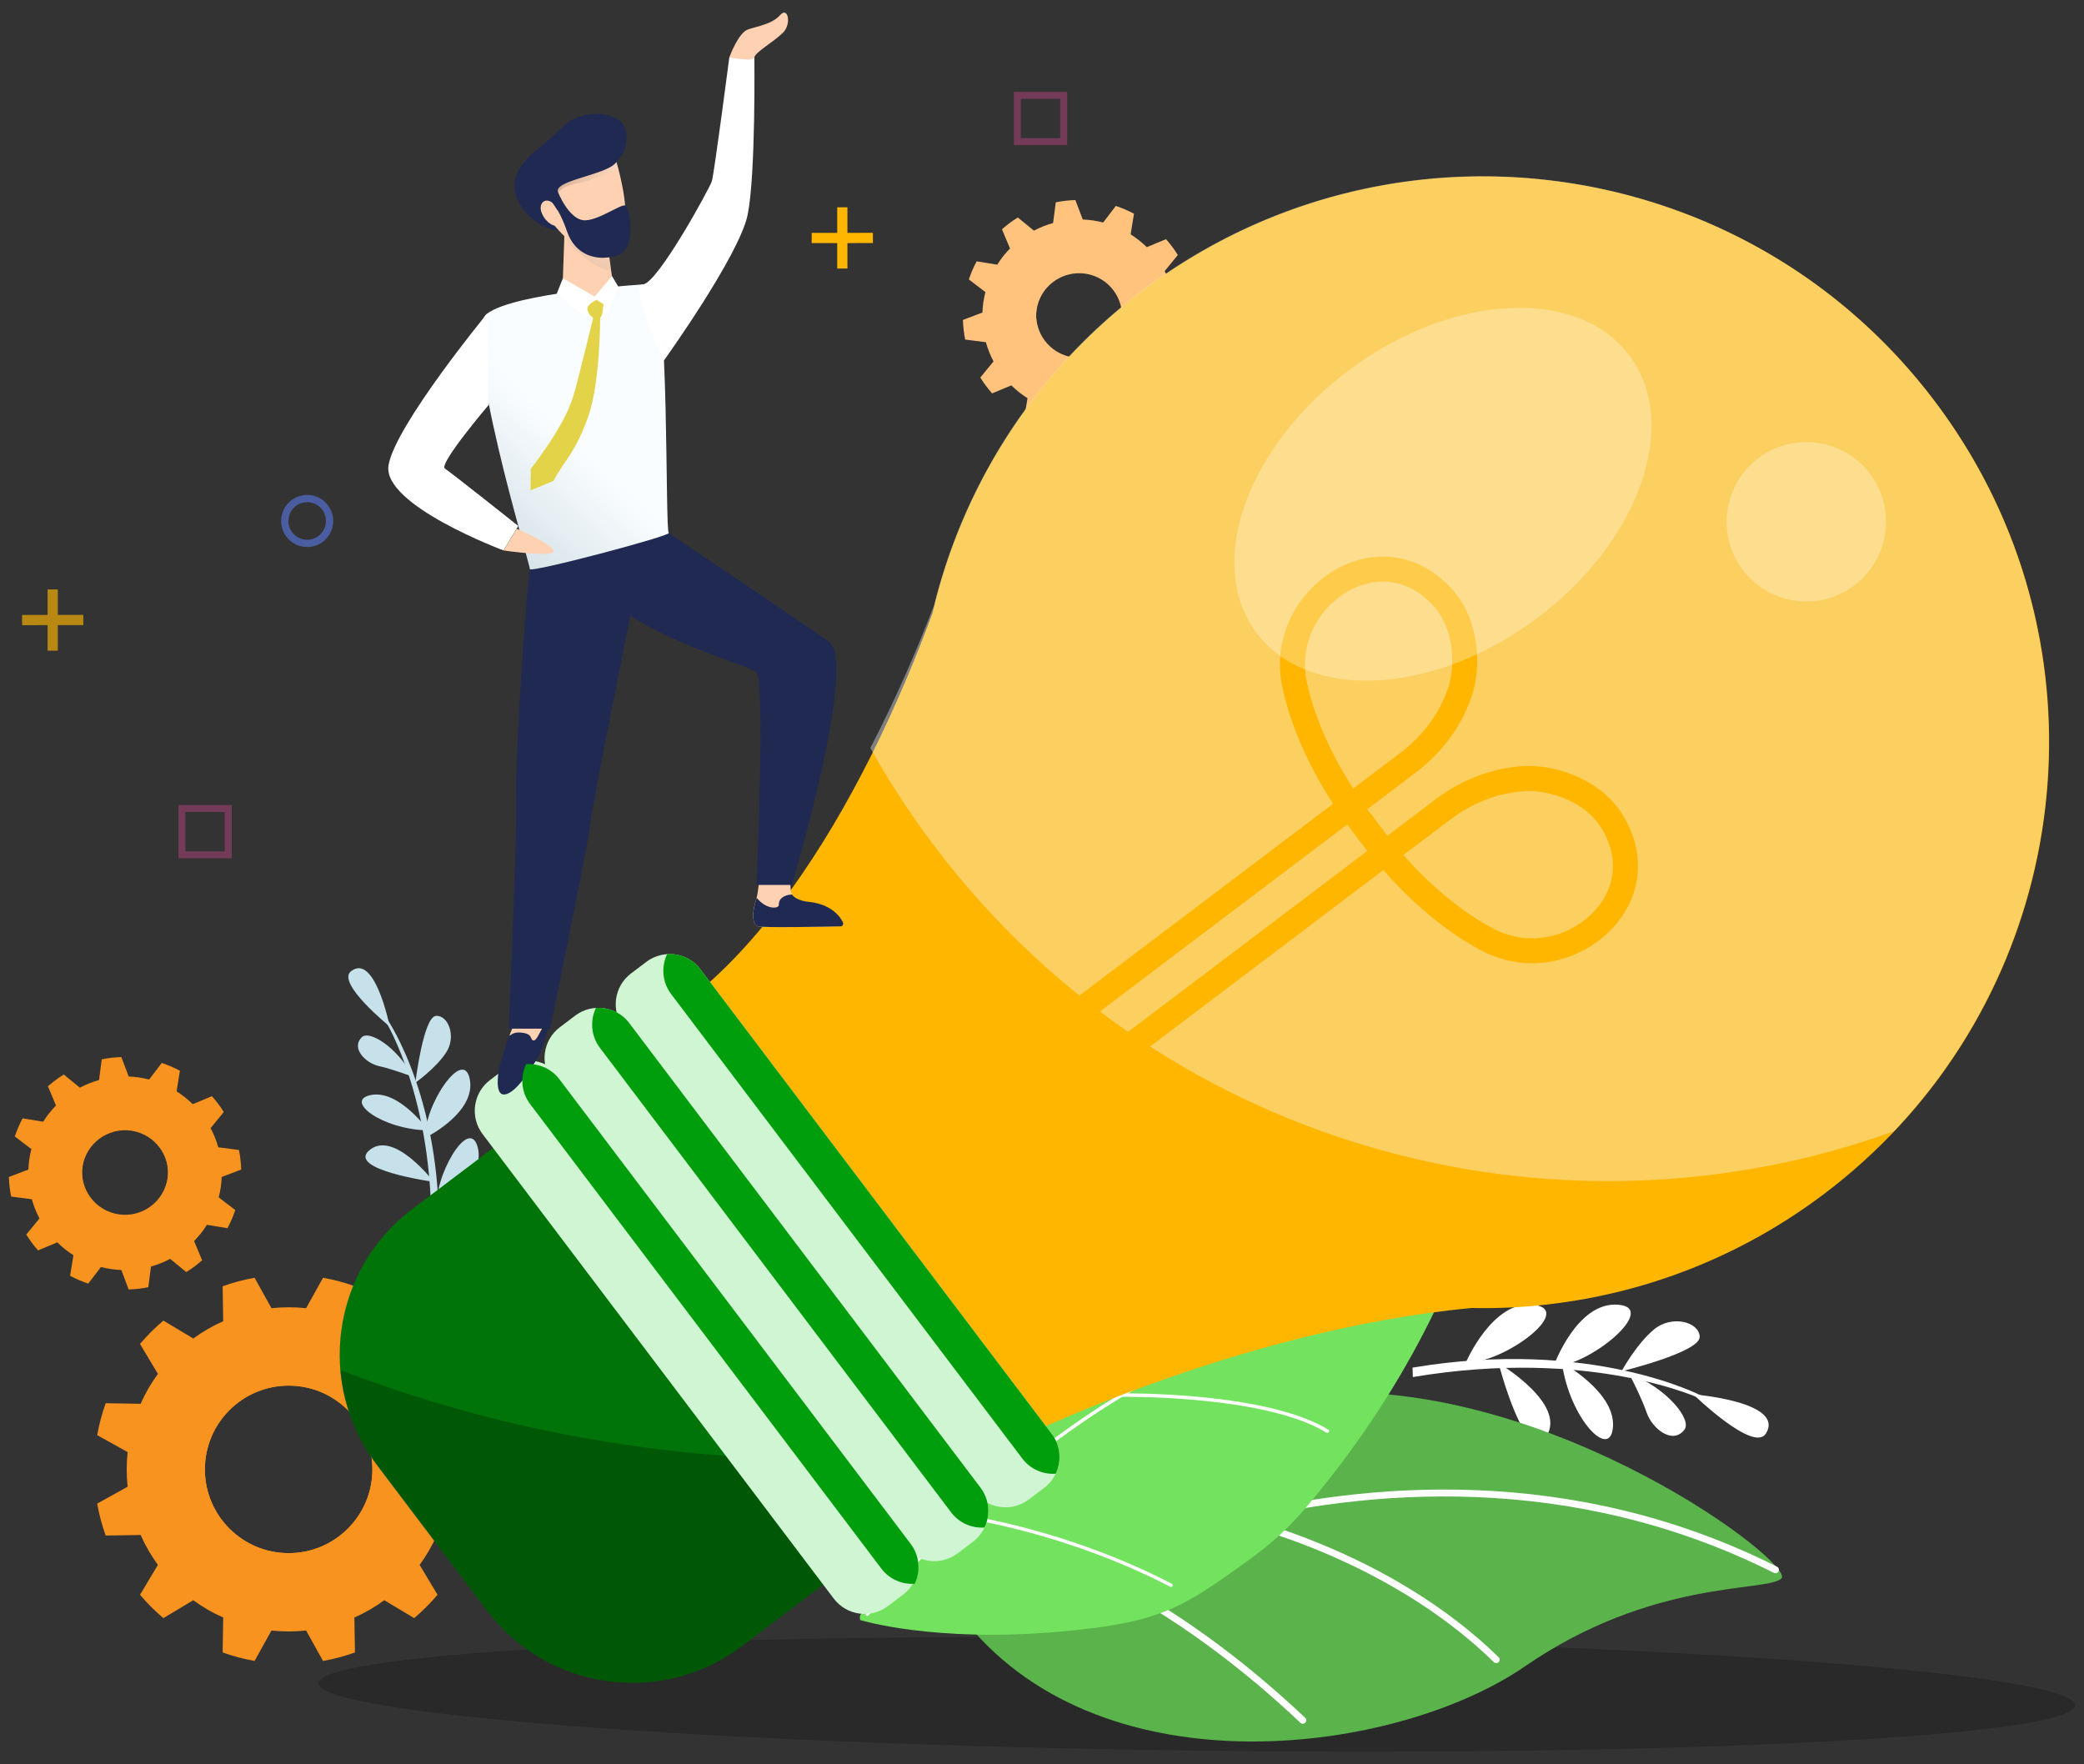 <svg width="404" height="342" xmlns="http://www.w3.org/2000/svg" xmlns:xlink="http://www.w3.org/1999/xlink" viewBox="0 0 404 342"><rect x="0" y="0" width="404" height="342" fill="#333333" stroke="none"/><defs><style>.cls-1{fill:none;}.cls-2{fill:url(#linear-gradient);}.cls-3{clip-path:url(#clippath);}.cls-4{fill:#007409;}.cls-5{fill:#f7931e;}.cls-6{fill:#fdd1b1;}.cls-7{fill:#e3d348;}.cls-8,.cls-9{fill:#fff;}.cls-10{fill:#ffc37d;}.cls-11{fill:#ffb600;}.cls-12{fill:#009e0c;}.cls-13{fill:#d0f5d2;}.cls-14{fill:#e34899;}.cls-15{fill:#c7e1eb;}.cls-16{fill:#202952;}.cls-17{fill:#5ab34b;}.cls-18{fill:#73e35f;}.cls-19{fill:url(#White_Black);}.cls-19,.cls-20{mix-blend-mode:multiply;opacity:.16;}.cls-20{fill:url(#White_Black-2);}.cls-21{opacity:.2;}.cls-22{opacity:.24;}.cls-23{opacity:.36;}.cls-24{opacity:.65;}.cls-25{isolation:isolate;}.cls-9{opacity:.29;}.cls-26{fill:#f4fbfe;opacity:.38;}.cls-27{fill:#5574d8;opacity:.66;}</style><clipPath id="clippath"><path class="cls-1" d="m94.4,312.19l-21.4-28.3c-11.76-15.56-8.69-37.71,6.87-49.47l56.47-42.7,64,84.64-56.47,42.7c-15.56,11.76-37.71,8.69-49.47-6.87Z"/></clipPath><linearGradient id="linear-gradient" x1="-1032.81" y1="119.47" x2="-1066.29" y2="84.32" gradientTransform="translate(-956.41) rotate(-180) scale(1 -1)" gradientUnits="userSpaceOnUse"><stop offset="0" stop-color="#b2c9d1"/><stop offset="1" stop-color="#fafdff"/></linearGradient><linearGradient id="White_Black" x1="-1483.36" y1="165.74" x2="-1469.04" y2="189.21" gradientTransform="translate(-1347.31 -235.07) rotate(-175.71) scale(1 -1)" gradientUnits="userSpaceOnUse"><stop offset="0" stop-color="#fff"/><stop offset="1" stop-color="#231f20"/></linearGradient><linearGradient id="White_Black-2" x1="-1274.87" y1="651.1" x2="-1265.27" y2="651.1" gradientTransform="translate(-863.17 -1005.73) rotate(-160.35) scale(1 -1)" xlink:href="#White_Black"/></defs><g class="cls-25"><g id="_レイヤー_1"><g><g class="cls-23"><path class="cls-14" d="m34.59,156.05h10.33v10.33h-10.33v-10.33Zm8.98,1.35h-7.63v7.63h7.63v-7.63Z"/></g><g class="cls-23"><path class="cls-14" d="m196.55,17.8h10.33v10.33h-10.33v-10.33Zm8.98,1.35h-7.63v7.63h7.63v-7.63Z"/></g><g class="cls-24"><polygon class="cls-11" points="4.28 119.21 9.23 119.2 9.23 114.26 11.21 114.26 11.21 119.2 16.15 119.2 16.15 121.18 11.21 121.18 11.21 126.13 9.23 126.13 9.23 121.18 4.28 121.19 4.28 119.21"/></g><polygon class="cls-11" points="157.35 45.14 162.3 45.14 162.3 40.19 164.28 40.19 164.28 45.14 169.22 45.13 169.22 47.11 164.28 47.12 164.28 52.06 162.3 52.06 162.3 47.12 157.35 47.12 157.35 45.14"/><g><path class="cls-8" d="m342.34,277.88c-2.35,3.84-14.08-7.59-14.08-7.59,0,0,17.85,1.41,14.08,7.59Z"/><path class="cls-8" d="m326.53,277.16c1.52-1.94-3.25-8-10.77-10.99,0,0,2.44,4.69,3.48,7.71,1.04,3.02,4.98,6.24,7.29,3.28Z"/><path class="cls-8" d="m273.88,266.94c34.55-5.81,55.79,4.18,56,4.29l.28-.51c-.21-.12-21.59-11.44-56.33-5.61l.06,1.83Z"/><path class="cls-8" d="m329.49,259.14c.09,2.98-15.14,6.68-15.14,6.68,0,0,2.82-5.23,6.29-8.11,3.47-2.88,8.77-1.47,8.86,1.42Z"/><path class="cls-8" d="m302.78,264.12s10.35,5.67,9.91,12.41c-.43,6.74-8.43-1.47-9.91-12.41Z"/><path class="cls-8" d="m290.5,264.24s13.28,7.84,9.3,14.15c-3.98,6.32-9.3-14.15-9.3-14.15Z"/><path class="cls-8" d="m284.17,264.11s5.24-12.28,13.23-11.18c7.99,1.11-6.24,11.53-13.23,11.18Z"/><path class="cls-8" d="m301.15,264.89s4.46-12.59,12.51-11.98c8.05.6-5.5,11.9-12.51,11.98Z"/></g><g><path class="cls-15" d="m68.04,188.28c-2.9,2.28,7.51,10.71,7.51,10.71,0,0-2.86-14.37-7.51-10.71Z"/><path class="cls-15" d="m70.14,201.06c1.43-1.42,6.81,1.87,9.96,7.7,0,0-4.04-1.54-6.6-2.09-2.56-.55-5.54-3.45-3.36-5.61Z"/><path class="cls-15" d="m83.48,242.87c1.41-28.63-8.73-44.94-8.85-45.1l.39-.27c.11.16,11.37,16.45,9.95,45.24l-1.49.13Z"/><path class="cls-15" d="m84.5,196.93c-2.43.21-3.98,12.95-3.98,12.95,0,0,3.98-2.79,5.99-5.89,2.01-3.09.36-7.26-2-7.06Z"/><path class="cls-15" d="m83.01,219.12s-5.6-7.86-11.03-6.87c-5.43,1,2,6.71,11.03,6.87Z"/><path class="cls-15" d="m84.08,229.1s-7.64-10.04-12.39-6.2c-4.75,3.84,12.39,6.2,12.39,6.2Z"/><path class="cls-15" d="m84.79,234.23s9.48-5.43,7.82-11.82c-1.66-6.39-8.77,6.17-7.82,11.82Z"/><path class="cls-15" d="m82.53,220.51s9.8-4.83,8.54-11.31c-1.26-6.48-9.14,5.61-8.54,11.31Z"/></g><path class="cls-21" d="m61.77,326.29c-.08,6.03,76.09,11.88,170.12,13.06,94.03,1.18,170.32-2.75,170.39-8.78.08-6.03-76.09-11.88-170.12-13.06-94.03-1.18-170.32,2.75-170.39,8.78Z"/><path class="cls-5" d="m24.74,288.19l-5.9,3.28c.38,2.13.93,4.2,1.65,6.19l6.77-.11c.91,2.06,2.04,4,3.35,5.8l-3.47,5.79c1.38,1.63,2.9,3.15,4.53,4.53l5.8-3.47c1.8,1.32,3.73,2.44,5.8,3.35l-.11,6.77c1.99.72,4.06,1.27,6.19,1.65l3.28-5.9c1.11.12,2.22.18,3.36.18s2.24-.06,3.35-.18l3.28,5.9c2.13-.38,4.2-.93,6.19-1.65l-.11-6.77c2.06-.91,4-2.03,5.8-3.35l5.79,3.47c1.63-1.38,3.15-2.9,4.53-4.53l-3.47-5.79c1.32-1.8,2.44-3.74,3.35-5.8l6.77.11c.72-1.99,1.27-4.06,1.65-6.19l-5.9-3.28c.12-1.11.18-2.22.18-3.35s-.06-2.25-.18-3.36l5.9-3.28c-.38-2.13-.93-4.2-1.65-6.19l-6.77.11c-.91-2.06-2.03-4-3.35-5.8l3.47-5.8c-1.38-1.63-2.9-3.15-4.53-4.53l-5.79,3.47c-1.8-1.31-3.74-2.44-5.8-3.35l.11-6.77c-1.99-.72-4.06-1.27-6.19-1.65l-3.28,5.9c-1.11-.12-2.22-.18-3.35-.18s-2.25.06-3.36.18l-3.28-5.9c-2.13.38-4.2.93-6.19,1.65l.11,6.77c-2.06.91-4,2.04-5.8,3.35l-5.8-3.47c-1.63,1.38-3.15,2.9-4.53,4.53l3.47,5.8c-1.31,1.8-2.44,3.73-3.35,5.8l-6.77-.11c-.72,1.99-1.27,4.06-1.65,6.19l5.9,3.28c-.12,1.11-.18,2.22-.18,3.36s.06,2.24.18,3.35Zm14.98-3.35c0-8.97,7.27-16.24,16.24-16.24s16.23,7.27,16.23,16.24-7.27,16.23-16.23,16.23-16.24-7.27-16.24-16.23Z"/><path class="cls-5" d="m30.83,284.84c0,13.88,11.25,25.13,25.13,25.13s25.13-11.25,25.13-25.13-11.25-25.13-25.13-25.13-25.13,11.25-25.13,25.13Zm8.89,0c0-8.97,7.27-16.24,16.24-16.24s16.23,7.27,16.23,16.24-7.27,16.23-16.23,16.23-16.24-7.27-16.24-16.23Z"/><path class="cls-5" d="m5.49,226.72l-3.77,1.43c.04,1.29.19,2.56.44,3.8l4.01.52c.36,1.3.86,2.54,1.48,3.72l-2.56,3.13c.68,1.08,1.44,2.11,2.29,3.07l3.72-1.56c.95.93,2,1.77,3.14,2.49l-.65,3.99c1.12.6,2.29,1.1,3.52,1.51l2.45-3.21c.64.16,1.29.29,1.97.39.67.1,1.33.16,1.99.19l1.43,3.77c1.3-.04,2.57-.19,3.8-.44l.52-4.01c1.3-.36,2.55-.86,3.72-1.48l3.12,2.56c1.09-.67,2.12-1.44,3.07-2.29l-1.55-3.73c.93-.95,1.76-2,2.48-3.14l3.99.65c.6-1.12,1.1-2.29,1.51-3.52l-3.21-2.45c.16-.64.3-1.3.4-1.97.1-.67.15-1.33.18-1.99l3.78-1.43c-.04-1.29-.19-2.56-.44-3.8l-4.01-.52c-.36-1.3-.86-2.54-1.48-3.72l2.55-3.12c-.67-1.09-1.44-2.11-2.29-3.07l-3.72,1.55c-.95-.93-2.01-1.76-3.14-2.49l.65-3.99c-1.11-.6-2.29-1.1-3.52-1.51l-2.45,3.21c-.64-.16-1.29-.3-1.96-.4-.67-.1-1.34-.15-2-.18l-1.43-3.77c-1.29.04-2.56.18-3.8.44l-.52,4.01c-1.3.37-2.55.86-3.72,1.48l-3.12-2.55c-1.09.67-2.11,1.44-3.07,2.29l1.56,3.72c-.94.95-1.77,2-2.48,3.14l-3.99-.65c-.6,1.11-1.1,2.29-1.51,3.51l3.21,2.45c-.16.64-.3,1.29-.4,1.96-.1.67-.15,1.34-.18,2Zm10.5-.49c.67-4.56,4.9-7.71,9.46-7.05,4.56.67,7.71,4.9,7.04,9.46-.67,4.56-4.9,7.71-9.45,7.05-4.56-.67-7.71-4.9-7.05-9.46Z"/><path class="cls-5" d="m9.19,224.95c-1.22,8.31,4.54,16.04,12.85,17.25,8.31,1.21,16.03-4.54,17.25-12.85,1.22-8.31-4.54-16.04-12.85-17.25-8.31-1.22-16.04,4.54-17.25,12.85Zm6.8.99c.67-4.56,4.9-7.71,9.46-7.05,4.56.67,7.71,4.9,7.04,9.46-.67,4.56-4.9,7.71-9.45,7.05-4.56-.67-7.71-4.9-7.05-9.46Z"/><path class="cls-10" d="m190.44,60.59l-3.77,1.43c.04,1.29.19,2.56.44,3.8l4.01.52c.36,1.3.86,2.54,1.48,3.72l-2.56,3.13c.68,1.08,1.44,2.11,2.29,3.07l3.72-1.56c.95.93,2,1.77,3.14,2.49l-.65,3.99c1.12.6,2.29,1.1,3.52,1.51l2.45-3.21c.64.16,1.29.29,1.97.39.67.1,1.33.16,1.99.19l1.43,3.77c1.3-.04,2.57-.19,3.8-.44l.52-4.01c1.3-.36,2.55-.86,3.72-1.48l3.12,2.56c1.09-.67,2.12-1.44,3.07-2.29l-1.55-3.73c.93-.95,1.76-2,2.48-3.14l3.99.65c.6-1.12,1.1-2.29,1.51-3.52l-3.21-2.45c.16-.64.3-1.3.4-1.97.1-.67.15-1.33.18-1.99l3.78-1.43c-.04-1.29-.19-2.56-.44-3.8l-4.01-.52c-.36-1.3-.86-2.54-1.48-3.72l2.55-3.12c-.67-1.09-1.44-2.11-2.29-3.07l-3.72,1.55c-.95-.93-2.01-1.76-3.14-2.49l.65-3.99c-1.11-.6-2.29-1.1-3.52-1.51l-2.45,3.21c-.64-.16-1.29-.3-1.96-.4-.67-.1-1.34-.16-2-.18l-1.43-3.77c-1.29.04-2.56.18-3.8.44l-.52,4.01c-1.3.37-2.55.86-3.72,1.48l-3.12-2.55c-1.09.67-2.11,1.44-3.07,2.29l1.56,3.72c-.94.95-1.77,2-2.48,3.14l-3.99-.65c-.6,1.11-1.1,2.29-1.51,3.51l3.21,2.45c-.16.64-.3,1.29-.4,1.96-.1.67-.15,1.34-.18,2Zm10.5-.49c.67-4.56,4.9-7.71,9.46-7.05,4.56.67,7.71,4.9,7.04,9.46-.67,4.56-4.9,7.71-9.45,7.05-4.56-.67-7.71-4.9-7.05-9.46Z"/><path class="cls-10" d="m194.15,58.82c-1.22,8.31,4.54,16.04,12.85,17.25,8.31,1.21,16.03-4.54,17.25-12.85,1.22-8.31-4.54-16.04-12.85-17.25-8.31-1.22-16.04,4.54-17.25,12.85Zm6.8.99c.67-4.56,4.9-7.71,9.46-7.05,4.56.67,7.71,4.9,7.04,9.46-.67,4.56-4.9,7.71-9.45,7.05-4.56-.67-7.71-4.9-7.05-9.46Z"/><path class="cls-27" d="m54.5,100.99c0-2.78,2.26-5.05,5.05-5.05s5.05,2.26,5.05,5.05-2.26,5.05-5.05,5.05-5.05-2.26-5.05-5.05Zm1.41,0c0,2.01,1.63,3.64,3.64,3.64s3.64-1.63,3.64-3.64-1.63-3.64-3.64-3.64-3.64,1.63-3.64,3.64Z"/><g><path class="cls-17" d="m187.46,314.66s.2-.65.74-1.84c1.65-3.66,6.49-12.4,18.52-22.91,10.68-9.33,30.93-18.98,49.26-19.92,45.68-2.33,92.35,33.34,89.35,36.01-3,2.67-25,0-49.68,17-24.67,17-81.18,24.67-108.19-8.33Z"/><g><path class="cls-8" d="m189.56,314.89c-.22,0-.44-.11-.57-.31-.2-.31-.1-.72.21-.92.2-.12,19.85-12.29,48.67-19.55,26.61-6.71,66.71-10.48,106.62,9.59.33.17.46.57.3.9-.17.33-.57.46-.9.3-39.55-19.89-79.31-16.14-105.7-9.49-28.61,7.21-48.09,19.27-48.29,19.39-.11.07-.23.1-.35.1Z"/><path class="cls-8" d="m252.57,334.15c-.16,0-.33-.06-.46-.18-22.65-21.42-41.36-28.98-41.55-29.05-.34-.14-.51-.52-.38-.87.14-.34.52-.51.87-.38.19.07,19.14,7.73,41.97,29.32.27.25.28.68.03.94-.13.14-.31.21-.49.21Z"/><path class="cls-8" d="m290.07,322.39c-.17,0-.34-.06-.47-.19-21.11-20.62-50.21-27.04-50.5-27.1-.36-.08-.59-.43-.51-.79.08-.36.43-.59.79-.51.3.06,29.76,6.55,51.15,27.45.26.26.27.68.01.94-.13.13-.3.2-.48.2Z"/><path class="cls-8" d="m247.88,293.22c-.2,0-.39-.09-.53-.26-.23-.29-.18-.71.11-.94,13.31-10.45,16.54-18.37,16.57-18.45.14-.34.52-.51.87-.38.34.13.51.52.38.86-.13.33-3.35,8.31-16.99,19.01-.12.1-.27.14-.41.14Z"/><path class="cls-8" d="m217.99,301.63c-.18,0-.36-.07-.49-.21-.25-.27-.24-.69.03-.94,5.77-5.36,12.77-20.14,12.84-20.29.16-.33.56-.48.89-.32.33.16.48.55.32.89-.29.62-7.18,15.16-13.14,20.7-.13.12-.29.18-.45.18Z"/></g></g><g><path class="cls-18" d="m285.5,235.78c-2.02,6.38-5.94,16.67-12.97,28.94-1.53,2.67-3.21,5.45-5.06,8.29-3.99,6.16-8.73,12.66-14.37,19.31-3.23,3.81-6.83,7.06-10.68,9.84-13.11,9.46-17.11,12.33-36.62,14.1-24.73,2.24-39.06-2.23-39.06-2.23,0-.28-.11-.61.02-.87,3.58-7.09,5.34-15.03,8.65-23.32,3.17-7.95,7.77-16.22,16.79-24.35,12.93-11.65,37.42-18.8,51.51-19.01,18.11-.26,31.67-11.03,37.85-14.08,2.23-1.1,4.69,1,3.95,3.37Z"/><g><path class="cls-8" d="m168.12,313.24c-.08,0-.15-.03-.21-.08-.14-.12-.16-.33-.04-.47.33-.39,33.27-39.11,67.74-51.36,34.29-12.19,48.48-27.27,48.62-27.43.13-.13.34-.14.47-.02.14.12.14.34.02.47-.14.15-14.42,15.35-48.88,27.6-34.3,12.19-67.13,50.77-67.46,51.16-.07.08-.16.12-.26.12Z"/><path class="cls-8" d="m227.02,307.63c-.05,0-.1-.01-.15-.04-20.68-10.7-40.07-13.29-40.27-13.31-.18-.02-.31-.19-.29-.37.02-.18.19-.31.37-.29.19.03,19.7,2.63,40.49,13.38.16.08.23.29.14.45-.06.11-.18.18-.3.18Z"/><path class="cls-8" d="m257.32,277.76c-.06,0-.12-.02-.17-.05-11.96-7.32-39.41-6.94-39.68-6.94-.19-.03-.34-.14-.34-.33,0-.18.14-.34.33-.34.27,0,27.92-.38,40.04,7.03.16.1.21.3.11.46-.06.1-.17.16-.28.16Z"/><path class="cls-8" d="m221.79,268.22c-.08,0-.16-.03-.23-.09-.14-.13-.14-.34-.02-.47,5.91-6.36,8.72-16.84,8.75-16.95.05-.18.23-.29.41-.24.18.05.28.23.24.41-.03.11-2.88,10.75-8.9,17.23-.07.07-.16.11-.24.11Z"/><path class="cls-8" d="m188.91,292.22c-.07,0-.14-.02-.21-.07-.15-.11-.17-.32-.06-.47,7.13-9.14,9.45-26.9,9.47-27.08.02-.18.19-.31.37-.29.18.02.31.19.29.37-.02.18-2.37,18.12-9.61,27.4-.07.08-.16.13-.26.13Z"/><path class="cls-8" d="m252.23,255.27c-.14,0-.26-.08-.31-.22-.06-.17.03-.37.2-.43,7.46-2.71,20.37-1.71,20.5-1.7.18.01.32.18.31.36-.02.18-.18.33-.36.31-.13,0-12.9-1-20.22,1.66-.04.01-.08.02-.11.02Z"/></g></g><path class="cls-4" d="m94.4,312.19l-21.4-28.3c-11.76-15.56-8.69-37.71,6.87-49.47l56.47-42.7,64,84.64-56.47,42.7c-15.56,11.76-37.71,8.69-49.47-6.87Z"/><g class="cls-22"><g class="cls-3"><path d="m-27.04,211.11c3.05-3.69,38.7,35.6,100.73,57.28,55.84,19.51,106.43,15.44,151.09,11.85,38.66-3.11,50.54-8.75,56.29-11.85,48.32-26.1,51.86-83.48,63.2-81.97,15.86,2.11,48.85,119.62-13.83,185.66-52.41,55.22-148.88,50.41-202.45,15.8-34.06-22-29.13-42.06-106.66-123.44-26.49-27.81-50.81-50.4-48.39-53.33Z"/></g></g><path class="cls-11" d="m300.34,252.84h0s-.04,0-.06,0c-4.98.58-9.98.82-14.96.71-45.63,4.23-89.13,25.94-89.13,25.94l-64-84.64c15.58-11.78,27.77-30.6,36.61-48.23,5.11-10.19,9.1-19.98,11.97-27.78,5.63-24.06,19.38-46.37,40.63-62.44,48.32-36.54,117.11-26.98,153.64,21.33,32.53,43.02,28.53,102.27-6.85,140.53-4.35,4.71-9.19,9.1-14.48,13.11-16.16,12.22-34.61,19.27-53.37,21.45Z"/><path class="cls-26" d="m367.13,219.3c-66.42,23.96-143.34,2.73-187.3-57.05-4.11-5.59-7.81-11.35-11.11-17.26,5.25-10.12,9.37-19.86,12.34-27.62,5.95-23.99,20-46.11,41.46-61.89,48.8-35.89,117.46-25.41,153.34,23.39,31.95,43.45,27.15,102.64-8.73,140.43Z"/><g><path class="cls-11" d="m129.23,259.57l-2.92-3.87,132.11-99.89c-3.62-5.6-7.81-13.49-9.75-22.25-2.49-11.23,4.1-20.15,11.28-23.69,7.8-3.85,16.23-1.98,22,4.87,4.96,5.91,5.33,14.99,3.13,20.9-2.06,5.55-5.75,10.44-10.67,14.16l-9.36,7.08c1.9,2.63,3.25,4.17,3.29,4.22l-3.63,3.21c-.17-.19-1.59-1.81-3.54-4.49l-131.93,99.76Zm149.37-141.25c-.12-.16-.24-.31-.37-.47-4.32-5.14-10.35-6.5-16.14-3.65-5.53,2.73-10.61,9.62-8.69,18.3,1.74,7.87,5.57,15.12,8.92,20.35l9.17-6.93c4.18-3.16,7.31-7.3,9.05-11.98,1.61-4.33,1.44-11.16-1.93-15.63Z"/><path class="cls-11" d="m136.05,268.59l-2.92-3.87,131.93-99.76c-2.05-2.62-3.22-4.42-3.36-4.63l4.08-2.62s1.15,1.77,3.16,4.31l9.36-7.08c4.91-3.72,10.63-5.93,16.53-6.41,6.29-.51,14.92,2.32,19.26,8.71,5.03,7.41,4.53,16.03-1.3,22.49-5.36,5.94-15.74,9.85-25.87,4.39-7.9-4.25-14.35-10.44-18.75-15.45l-132.11,99.9Zm173.68-109.1c-3.38-4.46-9.9-6.49-14.51-6.11-4.98.4-9.82,2.28-13.99,5.44l-9.17,6.93c4.12,4.64,10.06,10.3,17.15,14.12,7.83,4.21,15.84,1.2,19.98-3.37,4.33-4.79,4.66-10.97.89-16.53-.11-.16-.23-.33-.35-.48Z"/></g><path class="cls-13" d="m204.65,285.68c-.26.55-.59,1.08-1,1.57-.36.43-.77.83-1.24,1.18l-2.97,2.24c-3.3,2.5-7.99,1.84-10.48-1.46l-68.08-90.04c-2.5-3.3-1.84-7.99,1.46-10.48l2.97-2.24c.49-.37,1.01-.67,1.55-.9.79-.34,1.64-.54,2.47-.59,2.43-.16,4.89.86,6.46,2.95l68.08,90.04c1.75,2.3,1.95,5.3.78,7.74Z"/><path class="cls-12" d="m204.65,285.68c-2.43.16-4.89-.86-6.47-2.95l-68.08-90.04c-1.74-2.3-1.94-5.3-.77-7.74,2.43-.16,4.89.86,6.46,2.95l68.08,90.04c1.75,2.3,1.95,5.3.78,7.74Z"/><path class="cls-13" d="m175.16,299.65l-68.08-90.04c-2.49-3.3-1.84-8,1.46-10.49l2.96-2.24c3.3-2.49,8-1.84,10.49,1.46l68.08,90.04c2.49,3.3,1.84,8-1.46,10.49l-2.96,2.24c-3.3,2.49-8,1.84-10.49-1.46Z"/><path class="cls-13" d="m161.63,309.88l-68.08-90.04c-2.49-3.3-1.84-8,1.46-10.49l2.96-2.24c3.3-2.49,8-1.84,10.49,1.46l68.08,90.04c2.49,3.3,1.84,8-1.46,10.49l-2.96,2.24c-3.3,2.49-8,1.84-10.49-1.46Z"/><ellipse class="cls-9" cx="279.73" cy="95.82" rx="45.05" ry="30.17" transform="translate(-2.18 185.02) rotate(-36.47)"/><circle class="cls-9" cx="350.17" cy="101.14" r="15.45" transform="translate(213.69 439.11) rotate(-84.12)"/><g><g><path class="cls-6" d="m146.88,179.55c.79.3,10.94.13,15.16.04.86-.02,1.26-1.06.64-1.67-1.04-1.01-2.91-2.17-6.09-2.47-1.38-.13-2.23-.58-2.73-1.32-.7-1.04-.72-2.63-.58-4.71.03-.45.07-.91.11-1.4.35-4.33-6.16-.08-6.16-.08,0,0,.01.6-.02,1.48-.04,1.27-.17,3.13-.53,4.61-.05.22-.11.42-.17.62-.8,2.48-.64,4.51.36,4.89Z"/><path class="cls-16" d="m146.88,179.55c.86.33,12.68.09,16.08.02.44,0,.61-.46.41-.86-.68-1.37-2.6-3.51-6.67-3.9-1.38-.13-2.69-.68-3.19-1.42-1.43.09-2.56.72-2.53,2.02.02.77-2.4.98-4.29-1.38-.05.22-.11.42-.17.62-.8,2.48-.64,4.51.36,4.89Z"/></g><path class="cls-16" d="m127.79,102.06s27.17,18.3,32.88,22.3c5.72,4-7.15,47.18-7.15,47.18h-6.86s1.72-39.46,0-41.18c-1.72-1.72-28.14-8.29-32.23-19.16-4.09-10.87,13.35-9.15,13.35-9.15Z"/><path class="cls-16" d="m123.36,113.5s-8.54,42.32-8.91,46.04-7.81,39.87-7.81,39.87h-8.01s1.72-40.01,1.43-44.8c-.29-4.79,1.72-39.11,2.86-45.68,1.14-6.58,17.73-4.29,17.73-4.29l2.71,8.86Z"/><path class="cls-16" d="m97.9,212.15c2.31-.34,5.21-5.33,6.31-7.04,1.1-1.7,1.98-5.7,1.98-5.7h-6.9s-.22.55-.53,1.33c-.66,1.67-1.5,4.43-1.69,5.04-.35,1.14-1.48,6.72.83,6.37Z"/><path class="cls-2" d="m126.36,55.02c-2.57.14-26.59,1.72-31.95,5.79-5.36,4.07,8.41,48.66,8.3,49.5-.1.85,27.67-6.51,26.93-7.01-.74-.5.18-48.47-3.27-48.28Z"/><path class="cls-8" d="m146.24,11.13h-4.86s-2.93,22.59-3.39,24.02c-.47,1.43-10.5,19.77-13.35,19.98-2.84.22,4.07,14.75,4.07,14.75,0,0,14.67-20.44,16.24-28.3,1.57-7.86,1.29-30.45,1.29-30.45Z"/><path class="cls-8" d="m94.41,60.81s-17.8,21.66-19.09,29.38c-1.29,7.72,22.3,16.51,22.3,16.51l2.85-4.75s-12.93-10.27-14.22-11.12c-1.29-.86,8.53-12.39,8.53-12.39l-.38-17.64Z"/><g><path class="cls-16" d="m119.5,31.42s2.61-2.44,1.82-6.14c-.79-3.7-8.25-4.44-11.91-.97-6.51,6.17-5.51,4.23-8.07,7.5-4.93,6.3,2.95,12.69,6.51,12.79,3.57.09,11.65-13.18,11.65-13.18Z"/><path class="cls-6" d="m109.43,45.16l-.02.49-.36,10.32c-.03.98.53,1.88,1.43,2.25.97.4,2.36.79,3.98.73,1.41-.05,2.52-.49,3.31-.95.83-.48,1.28-1.41,1.15-2.35l-.72-5.24-.21-1.56c-.08-.61-.51-1.12-1.1-1.31l-7.46-2.38Z"/><path class="cls-19" d="m109.43,45.16l-.02.49c2.22,3.96,7.33,6.81,9.09,6.93l-.65-4.73-8.42-2.69Z"/><path class="cls-6" d="m105.05,41.36c.87,2.05,2.49,2.41,2.49,2.41,0,0,7.43,9.22,11.79,5.05,3.56-3.41,1.41-12.87.51-16.22-.2-.75-.34-1.19-.34-1.19-1.69,2.52-12.47,3.53-11.28,5.93,0,0,0,.02.01.03,1.18,2.38.57,3.13.22,3.5-.35.38-.92-1.31-1.56-1.71-1.44-.88-2.58.47-1.85,2.19Z"/><path class="cls-20" d="m108.23,37.35s0,.02.01.03c.35-.62,1.25-1.33,3.44-1.77,3.49-.7,6.81-2.3,8.17-3-.2-.75-.34-1.19-.34-1.19-1.69,2.52-12.47,3.53-11.28,5.93Z"/><path class="cls-16" d="m108.6,38.18s1.91,4.21,4.47,4.51c2.57.3,7.24-3.16,8.13-2.86s2.38,8.54-1.63,9.73c-4.01,1.2-8.11-.17-9.65-4.7-1.54-4.52-3.24-6.1-3.24-6.1l1.92-.58Z"/></g><path class="cls-6" d="m141.38,11.13s1.72-4.79,3.65-5.43c1.93-.64,4.72-1.07,6.22-2.79,1.5-1.72,2.25,1.72.54,3.43-1.72,1.72-5.55,3.9-5.54,4.79,0,.89-4.86,0-4.86,0Z"/><path class="cls-6" d="m100.16,102.5s6.48,2.71,7.12,4.21-9.65,0-9.65,0l2.53-4.21Z"/><polygon class="cls-8" points="119.84 55.52 118.64 53.52 115.28 57.48 109.12 53.94 107.92 56.95 113.67 61.61 115.38 58.95 117.58 61.29 119.84 55.52"/><path class="cls-7" d="m116.99,58.95s-.14,2.38-.64,2.66c0,0,.02,12.7-2.35,19.23-2.59,7.15-4.44,8.15-6.69,12.37l-4.47,1.86.07-4.22s6.14-7.65,8.08-13.59c.95-2.91,4-15.65,4-15.65,0,0-.9-.56-1.11-1.58-.21-1.02,1.77-1.9,1.77-1.9l1.34.82Z"/><path class="cls-6" d="m98.76,200.74c.32.01.65-.85,2.64-.53,1.99.33,1.29,1.34,2.01,1.48.55.1,1.12-1.36,1.66-2.29h-5.78s-.22.55-.53,1.33Z"/></g><path class="cls-12" d="m190.85,296.11c-2.43.16-4.89-.86-6.47-2.95l-68.08-90.04c-1.74-2.3-1.94-5.3-.77-7.74,2.43-.16,4.89.86,6.46,2.95l68.08,90.04c1.75,2.3,1.95,5.3.78,7.74Z"/><path class="cls-12" d="m177.32,307.01c-2.43.16-4.89-.86-6.47-2.95l-68.08-90.04c-1.74-2.3-1.94-5.3-.77-7.74,2.43-.16,4.89.86,6.46,2.95l68.08,90.04c1.75,2.3,1.95,5.3.78,7.74Z"/></g></g></g></svg>